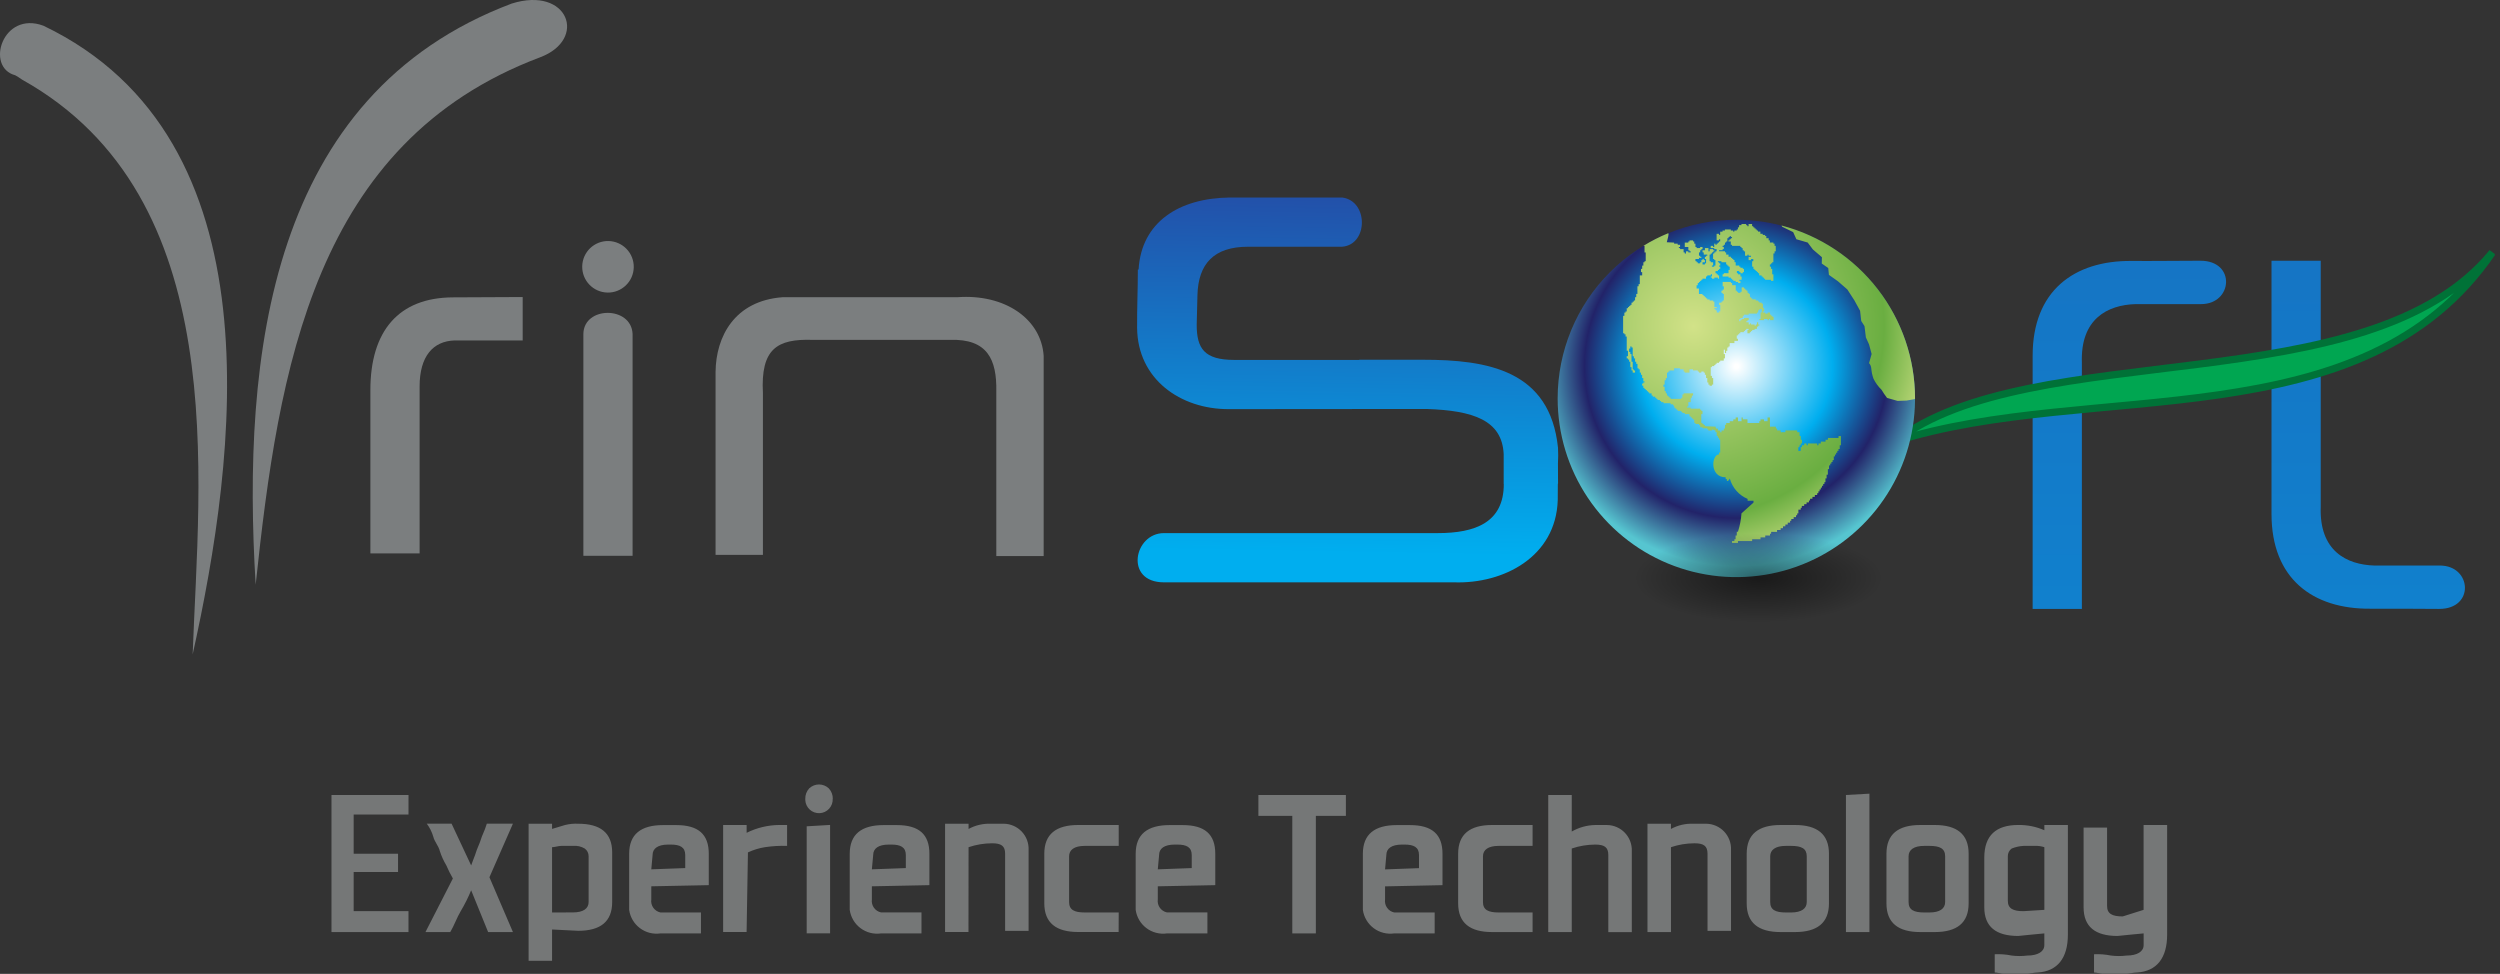 <svg width="172" height="67" viewBox="0 0 172 67" fill="none" xmlns="http://www.w3.org/2000/svg">
<rect x="0" y="0" width="172" height="67" fill="#333333" stroke="none"/>
<g clip-path="url(#clip0_613_17)">
<path fill-rule="evenodd" clip-rule="evenodd" d="M28.104 56.042H24.332V58.737H27.386V59.993H24.332V62.688H28.104V64.126H22.806V54.695H28.106L28.104 56.042ZM29.272 64.126L31.158 60.439C30.99 60.15 30.84 59.85 30.709 59.542C30.522 59.23 30.372 58.898 30.26 58.553C30.174 58.194 29.9 57.925 29.81 57.565C29.716 57.241 29.564 56.937 29.361 56.667H31.068L32.415 59.542C32.501 59.272 32.595 59.092 32.685 58.822C32.76 58.578 32.85 58.338 32.954 58.104C33.04 57.925 33.133 57.565 33.224 57.385C33.328 57.152 33.419 56.912 33.494 56.667H35.29L33.673 60.354C33.942 60.982 34.212 61.611 34.481 62.24C34.751 62.869 35.021 63.497 35.29 64.126H33.583L32.415 61.251C32.212 61.748 31.972 62.228 31.697 62.688C31.427 63.138 31.248 63.677 30.978 64.126H29.272ZM37.982 57.029C38.251 56.94 38.611 56.85 38.88 56.76C39.175 56.686 39.479 56.657 39.782 56.673C41.309 56.673 42.118 57.301 42.118 58.649V62.062C42.118 63.409 41.309 64.039 39.782 64.039L37.982 63.949V66.104H36.368V56.673H37.982V57.029ZM39.419 62.774C40.138 62.774 40.497 62.505 40.497 62.056V58.916C40.499 58.811 40.476 58.707 40.429 58.613C40.383 58.519 40.313 58.438 40.227 58.377C39.984 58.233 39.701 58.17 39.419 58.197H38.611C38.431 58.197 38.161 58.287 37.982 58.287V62.778L39.419 62.774ZM44.809 60.978V61.875C44.779 62.078 44.828 62.284 44.946 62.452C45.064 62.62 45.241 62.736 45.441 62.778H48.226V64.218H45.441C45.194 64.254 44.941 64.24 44.698 64.179C44.456 64.117 44.228 64.007 44.028 63.857C43.827 63.707 43.659 63.519 43.531 63.303C43.404 63.087 43.321 62.849 43.286 62.601V58.743C43.286 57.395 44.094 56.766 45.621 56.766H46.519C48.046 56.766 48.764 57.395 48.764 58.743V60.898L44.809 60.978ZM44.809 59.81L47.144 59.724V58.826C47.144 58.287 46.785 58.107 46.155 58.107H45.976C45.258 58.107 44.898 58.377 44.898 58.826L44.809 59.81ZM51.366 64.122H49.751V56.759H51.368V57.297C52.066 56.95 52.834 56.766 53.614 56.759H54.152V58.196C53.642 58.181 53.131 58.211 52.625 58.286C52.221 58.351 51.828 58.472 51.458 58.645L51.366 64.122ZM57.11 56.756V64.215H55.5V56.85L57.11 56.756ZM57.29 54.96C57.302 55.21 57.213 55.454 57.044 55.639C56.876 55.824 56.64 55.934 56.39 55.946C56.14 55.957 55.895 55.869 55.711 55.7C55.526 55.531 55.415 55.296 55.404 55.046V54.96C55.397 54.694 55.493 54.436 55.673 54.24C55.855 54.068 56.096 53.971 56.347 53.971C56.598 53.971 56.839 54.068 57.021 54.24C57.204 54.436 57.303 54.696 57.296 54.964L57.29 54.96ZM59.985 60.978V61.875C59.957 62.077 60.006 62.282 60.123 62.448C60.239 62.615 60.415 62.731 60.614 62.774H63.398V64.218H60.617C60.369 64.254 60.117 64.24 59.874 64.179C59.631 64.117 59.403 64.007 59.203 63.857C59.003 63.707 58.834 63.519 58.707 63.303C58.58 63.087 58.496 62.849 58.461 62.601V58.743C58.461 57.395 59.27 56.766 60.797 56.766H61.697C63.224 56.766 63.943 57.395 63.943 58.743V60.898L59.985 60.978ZM59.985 59.81L62.321 59.724V58.826C62.321 58.287 61.961 58.107 61.332 58.107H61.153C60.434 58.107 60.075 58.377 60.075 58.826L59.985 59.81ZM66.631 64.122H65.021V56.673H66.637V57.032C67.104 56.778 67.631 56.653 68.162 56.673H69.06C69.291 56.675 69.52 56.724 69.731 56.817C69.943 56.909 70.134 57.043 70.293 57.21C70.453 57.378 70.577 57.575 70.658 57.792C70.739 58.008 70.777 58.238 70.767 58.469V64.042H69.153V58.737C69.153 58.197 68.883 58.018 68.254 58.018C67.704 58.02 67.158 58.111 66.637 58.287L66.631 64.122ZM76.961 64.122H74.183C72.656 64.122 71.848 63.492 71.848 62.145V58.737C71.848 57.389 72.656 56.76 74.183 56.76H76.967V58.197H74.632C73.913 58.197 73.554 58.467 73.554 58.916V62.06C73.554 62.598 73.913 62.778 74.632 62.778H76.967L76.961 64.122ZM79.656 60.978V61.875C79.628 62.077 79.677 62.282 79.793 62.448C79.91 62.615 80.085 62.731 80.284 62.774H83.069V64.218H80.29C80.043 64.254 79.79 64.24 79.548 64.178C79.305 64.116 79.077 64.007 78.877 63.857C78.677 63.707 78.508 63.518 78.381 63.303C78.253 63.087 78.17 62.849 78.135 62.601V58.743C78.135 57.395 78.943 56.766 80.47 56.766H81.365C82.892 56.766 83.611 57.395 83.611 58.743V60.898L79.656 60.978ZM79.656 59.81L81.991 59.724V58.826C81.991 58.287 81.632 58.107 81.004 58.107H80.824C80.105 58.107 79.746 58.377 79.746 58.826L79.656 59.81ZM92.597 54.694V56.131H90.531V64.218H88.91V56.131H86.578V54.694H92.597ZM95.292 60.982V61.88C95.264 62.081 95.313 62.286 95.43 62.453C95.546 62.619 95.722 62.736 95.92 62.778H98.705V64.218H95.92C95.673 64.254 95.42 64.24 95.178 64.178C94.935 64.116 94.707 64.007 94.507 63.857C94.307 63.707 94.138 63.518 94.011 63.303C93.883 63.087 93.8 62.849 93.765 62.601V58.743C93.765 57.395 94.573 56.766 96.1 56.766H96.999C98.525 56.766 99.244 57.395 99.244 58.743V60.898L95.292 60.982ZM95.292 59.814L97.627 59.729V58.826C97.627 58.287 97.268 58.107 96.64 58.107H96.46C95.74 58.107 95.381 58.377 95.381 58.826L95.292 59.814ZM105.442 64.126H102.658C101.131 64.126 100.321 63.497 100.321 62.15V58.737C100.321 57.389 101.131 56.76 102.658 56.76H105.442V58.197H103.106C102.388 58.197 102.028 58.467 102.028 58.916V62.06C102.028 62.598 102.388 62.778 103.106 62.778H105.442V64.126ZM108.136 64.126H106.519V54.695H108.136V57.21C108.629 56.926 109.185 56.772 109.753 56.761H110.562C110.793 56.764 111.021 56.813 111.233 56.905C111.445 56.997 111.636 57.131 111.795 57.299C111.954 57.466 112.078 57.664 112.159 57.88C112.24 58.096 112.277 58.327 112.268 58.557V64.13H110.652V58.826C110.652 58.287 110.382 58.107 109.753 58.107C109.203 58.109 108.657 58.2 108.136 58.377V64.126ZM114.963 64.126H113.346V56.673H114.962V57.032C115.429 56.777 115.957 56.653 116.489 56.673H117.387C117.618 56.675 117.847 56.724 118.058 56.817C118.27 56.909 118.461 57.043 118.62 57.21C118.779 57.378 118.903 57.575 118.985 57.792C119.066 58.008 119.103 58.238 119.094 58.469V64.042H117.478V58.737C117.478 58.197 117.208 58.018 116.579 58.018C116.029 58.02 115.483 58.111 114.962 58.287L114.963 64.126ZM123.227 62.778C123.945 62.778 124.304 62.509 124.304 62.06V58.916C124.304 58.377 123.945 58.197 123.227 58.197H122.868C122.149 58.197 121.79 58.467 121.79 58.916V62.06C121.79 62.598 122.149 62.778 122.868 62.778H123.227ZM123.496 56.76C125.022 56.76 125.832 57.389 125.832 58.737V62.15C125.832 63.497 125.022 64.126 123.496 64.126H122.509C120.981 64.126 120.172 63.497 120.172 62.15V58.737C120.172 57.389 120.981 56.76 122.509 56.76H123.496ZM128.616 54.605V64.126H127V54.695L128.616 54.605ZM132.747 62.778C133.466 62.778 133.826 62.509 133.826 62.06V58.916C133.826 58.377 133.466 58.197 132.747 58.197H132.388C131.67 58.197 131.31 58.467 131.31 58.916V62.06C131.31 62.598 131.67 62.778 132.388 62.778H132.747ZM133.107 56.76C134.635 56.76 135.442 57.389 135.442 58.737V62.15C135.442 63.497 134.635 64.126 133.107 64.126H132.122C130.595 64.126 129.788 63.497 129.788 62.15V58.737C129.788 57.389 130.595 56.76 132.122 56.76H133.107ZM138.856 56.76C139.474 56.749 140.086 56.872 140.652 57.12V56.759H142.27V64.303C142.27 65.921 141.55 66.818 140.203 66.908C139.934 66.908 139.664 66.994 139.395 66.994H137.867C137.686 66.994 137.417 66.908 137.237 66.908V65.652C137.628 65.634 138.021 65.664 138.405 65.742C138.763 65.787 139.125 65.787 139.483 65.742C140.202 65.742 140.65 65.473 140.65 65.024V64.218L139.753 64.303L138.855 64.394C137.328 64.394 136.519 63.764 136.519 62.422V59.006C136.519 57.479 137.328 56.759 138.855 56.759L138.856 56.76ZM140.652 62.598V58.287C140.449 58.219 140.236 58.189 140.023 58.197H139.216C138.938 58.214 138.665 58.275 138.407 58.377C138.321 58.438 138.252 58.519 138.205 58.613C138.158 58.707 138.135 58.811 138.138 58.916V61.97C138.138 62.509 138.497 62.688 139.216 62.688L140.652 62.598ZM147.479 62.598V56.759H149.099V64.303C149.099 65.921 148.38 66.818 147.033 66.908C146.764 66.908 146.495 66.994 146.225 66.994H144.698C144.518 66.994 144.248 66.908 144.069 66.908V65.652C144.46 65.634 144.852 65.664 145.236 65.742C145.594 65.787 145.957 65.787 146.315 65.742C147.033 65.742 147.482 65.473 147.482 65.024V64.218L146.585 64.303L145.685 64.394C144.158 64.394 143.351 63.764 143.351 62.422V56.94H144.967V62.332C144.967 62.871 145.326 63.05 146.045 63.05L147.479 62.598Z" fill="#757777"/>
<path fill-rule="evenodd" clip-rule="evenodd" d="M35.96 23.422H31.284C29.78 23.466 28.872 24.527 28.869 26.577V38.072H25.482V26.863C25.476 22.737 27.453 20.485 31.133 20.459C32.676 20.447 34.462 20.439 35.96 20.436V23.422Z" fill="#7B7E7F"/>
<path fill-rule="evenodd" clip-rule="evenodd" d="M43.522 22.978V38.239H40.136V22.978C40.159 21.049 43.439 21.034 43.522 22.978Z" fill="#7B7E7F"/>
<path d="M43.602 18.394C43.623 17.415 42.847 16.605 41.868 16.583C40.889 16.562 40.078 17.338 40.057 18.317C40.035 19.297 40.812 20.107 41.791 20.129C42.77 20.15 43.581 19.373 43.602 18.394Z" fill="#7B7E7F"/>
<path fill-rule="evenodd" clip-rule="evenodd" d="M17.59 40.228C19.162 25.371 21.615 9.785 37.157 3.944C40.454 2.702 39.097 -0.977 35.205 0.245C18.54 6.526 16.633 24.471 17.59 40.228Z" fill="#7B7E7F"/>
<path fill-rule="evenodd" clip-rule="evenodd" d="M13.255 45.025C13.69 32.882 16.012 13.574 1.517 5.478C1.367 5.37 1.211 5.27 1.049 5.179C-1.029 4.63 0.171 0.722 2.986 1.769C19.242 9.551 16.263 31.448 13.255 45.025Z" fill="#7B7E7F"/>
<path fill-rule="evenodd" clip-rule="evenodd" d="M139.846 24.465V41.893H143.233V24.961C143.123 21.927 145.014 20.977 146.928 20.923H151.433C153.622 20.923 153.848 17.934 151.383 17.938C150.089 17.938 148.112 17.965 146.651 17.953C142.68 17.919 139.846 20.022 139.846 24.465Z" fill="url(#paint0_linear_613_17)"/>
<path fill-rule="evenodd" clip-rule="evenodd" d="M167.867 38.909H163.362C161.448 38.854 159.557 37.904 159.666 34.87V17.938H156.28V35.368C156.28 39.809 159.109 41.912 163.086 41.879C164.543 41.867 166.522 41.891 167.817 41.893C170.283 41.893 170.055 38.909 167.867 38.909Z" fill="url(#paint1_linear_613_17)"/>
<path fill-rule="evenodd" clip-rule="evenodd" d="M103.453 33.306V31.243C103.344 28.928 101.396 28.242 98.128 28.137L84.528 28.149C81.216 28.154 78.262 26.091 78.233 22.552C78.222 21.205 78.286 19.88 78.284 18.544H78.335C78.524 15.286 81.107 13.629 84.603 13.589H92.34C94.15 13.812 94.15 16.827 92.34 16.975H85.863C83.527 16.975 82.439 18.134 82.384 20.311L82.333 22.346C82.333 23.975 82.857 24.759 84.905 24.762H93.521V24.75H97.879C102.356 24.75 106.641 25.471 107.191 30.809C107.21 31.169 107.208 31.53 107.187 31.89C107.191 32.2 107.193 32.521 107.194 33.278H107.179L107.173 34.413C107.048 38.317 103.44 40.173 100.056 40.065H80.079C77.342 40.065 78.012 36.678 80.079 36.678H98.917C101.516 36.678 103.461 35.938 103.461 33.306H103.453Z" fill="url(#paint2_linear_613_17)"/>
<path fill-rule="evenodd" clip-rule="evenodd" d="M130.386 30.369C143.81 26.095 162.589 30.441 171.476 17.365C162.916 27.852 139.789 23.058 130.386 30.369Z" fill="#00A651" stroke="#007237" stroke-width="0.5" stroke-linejoin="bevel"/>
<path fill-rule="evenodd" clip-rule="evenodd" d="M71.804 24.483V38.256H68.546V26.928C68.586 24.728 67.934 23.301 65.367 23.383H55.911C53.466 23.301 52.325 23.994 52.489 27.05V38.175H49.231V25.583C49.258 23.138 50.548 20.696 53.836 20.449H65.855C69.165 20.204 71.641 21.968 71.804 24.483Z" fill="#7B7E7F"/>
<path fill-rule="evenodd" clip-rule="evenodd" d="M119.46 15.12C121.891 15.12 124.268 15.841 126.29 17.191C128.311 18.542 129.887 20.462 130.818 22.708C131.748 24.955 131.992 27.426 131.518 29.811C131.043 32.196 129.872 34.386 128.153 36.106C126.434 37.825 124.243 38.996 121.859 39.47C119.474 39.944 117.002 39.701 114.756 38.77C112.51 37.84 110.59 36.264 109.239 34.242C107.888 32.221 107.167 29.844 107.167 27.412C107.167 24.152 108.463 21.026 110.768 18.72C113.073 16.415 116.2 15.12 119.46 15.12V15.12Z" fill="url(#paint3_radial_613_17)"/>
<path fill-rule="evenodd" clip-rule="evenodd" d="M122.61 15.598L123.369 15.97L123.591 16.46L124.368 16.687L124.726 17.163L125.347 17.695L125.337 18.131L125.783 18.441L125.829 18.911L126.451 19.353L127.095 19.914L127.577 20.659L127.974 21.383L128.052 22.084L128.277 22.437L128.372 23.215L128.59 23.695L128.768 24.357L128.59 24.983C128.783 25.185 128.731 25.447 128.791 25.691C128.819 25.814 128.853 25.936 128.895 26.055C129.033 26.339 129.221 26.596 129.448 26.816C129.562 27.011 129.689 27.198 129.829 27.376L130.554 27.582L131.166 27.56L131.716 27.463L131.753 27.433V27.412C131.753 24.696 130.854 22.056 129.196 19.904C127.538 17.753 125.214 16.211 122.587 15.519H122.574L122.61 15.599V15.598ZM118.081 29.488H118.192V29.615H118.354V29.742H118.436V29.615H118.599V29.485H118.68V29.228H118.762V29.101H119.005V28.98H119.25V28.853H119.412V28.722H119.575V28.98H119.82V28.722H119.9V28.85H120.226V29.103H121.04V28.98H121.121V28.853H121.366V28.98H121.609V28.722H121.773V29.357H122.179V29.484H122.265V29.61H122.509V29.737H122.834V29.61H123.649V29.737H123.811V29.995H123.892V30.252H123.974V30.509H123.891V30.636H123.806V30.763H123.725V31.02H123.887V30.763H123.969V30.636H124.131V30.509H124.294V30.636H124.376V30.509H125.027V30.636H125.108V30.509H125.271V30.382H125.597V30.255H125.76V30.128H126.491V30.002H126.654V30.636H126.573V30.893H126.488V31.02H126.406V31.147H126.325V31.274H126.244V31.401H126.163V31.658H126.081V31.784H126V31.895H125.918V32.021H125.837V32.278H125.756V32.658H125.67V32.916H125.59V33.169H125.52V33.295H125.435V33.422H125.353V33.549H125.272V33.676H125.186V33.803H125.105V33.93H125.023V34.057H124.86V34.184H124.697V34.311H124.534V34.437H124.454V34.564H124.291V34.691H124.128V34.81H123.965V34.937H123.891V35.067H123.729V35.324H123.648V35.451H123.566V35.578H123.404V35.705H123.241V35.832H123.159V35.959H122.996V36.086H122.833V36.212H122.67V36.338H122.508V36.465H122.262V36.592H121.855V36.719H121.775V36.846H121.449V36.973H121.123V37.1H120.548V37.227H119.571V37.353H119.164V37.227H119.327V37.1H119.408V36.843H119.49V36.585H119.571C119.703 36.174 119.785 35.748 119.815 35.317L120.642 34.576V34.449H120.235V34.323C119.938 34.198 119.674 34.008 119.463 33.766C119.251 33.525 119.098 33.238 119.014 32.928L118.89 33.09H118.809V32.963H118.727V32.838C117.597 32.838 117.755 31.262 118.269 31.262V31.135H118.35V30.246H118.269V30.119H118.187V29.992H118.106V29.735H118.024V29.608H117.951V29.602L117.78 29.541V29.616H117.536V29.545H117.461V29.47H117.135V29.395H116.972V29.244H116.891V29.17H116.647V29.094H116.566V28.869H116.484V28.793H116.403V28.718H116.322V28.643H116.24V28.492H115.914V28.418H115.752V28.342H115.671V28.268H115.426V28.192H115.345V28.117H115.264V28.041H115.182V27.892H115.101V27.817H114.939V27.741H114.45V27.666H114.287V27.59H114.203V27.516H114.04V27.441H113.959V27.365H113.874V27.29H113.712V27.215H113.63V27.064H113.467V26.989H113.386V26.914H113.304V26.836H113.223V26.761H113.142V26.685H113.061V26.535H112.98V26.385H113.061V26.313H113.142V26.236H113.061V26.01H112.98V25.785H112.898V25.636H112.817V25.41H112.735V25.336H112.66V25.035H112.574V24.886H112.493V24.66H112.411V24.509H112.33V23.909H112.248V23.835H112.167V23.985H112.085V24.211H112.167V24.361H112.248V24.887H112.33V25.414H112.411V25.488H112.493V25.636H112.33V25.485H112.248V25.259H112.167V24.884H112.085V24.734H112.005V24.658H111.919V24.507H112.005V24.132H111.919V23.154H111.838V23.004H111.757V22.93H111.671V21.73H111.757V21.505H111.838V21.429H111.919V21.204H112.005V21.126H112.085V21.05H112.167V20.976H112.248V20.825H112.33V20.749H112.411V20.673H112.493V20.448H112.574V20.222H112.655V19.696H112.737V19.548H112.818V18.948H112.981V18.722H112.9V18.496H112.981V18.272H113.063V18.045H113.144V17.971H113.225V17.37H113.144V16.916H113.063C113.609 16.578 114.183 16.286 114.777 16.043C114.841 16.104 114.729 16.439 114.675 16.667L115.181 16.691V16.766H115.426V16.841H115.589V16.992H115.507V17.066H115.589V17.142H115.832V17.367H115.913V17.443H115.995V17.293H116.158V17.367H116.321V17.293H116.239V17.217H116.158V16.992H115.913V16.691H116.158V16.615H116.239V16.541H116.484V16.615H116.565V16.766H116.647V16.992H116.728V17.066H116.971V16.992H117.134V17.142H117.053V17.217H116.971V17.367H116.89V17.593H116.971V17.668H117.053V17.743H116.89V17.818H116.647V17.969H116.728V18.044H116.809V18.119H116.971V18.044H117.053V17.894H117.134V17.818H117.216V17.894H117.297V18.044H117.134V18.194H117.297V18.119H117.379V17.818H117.297V17.668H117.379V17.593H117.461V17.518H117.217V17.367H117.135V17.217H117.298V17.066H117.542V17.293H117.624V17.142H117.868V17.217H117.949V17.293H117.868V17.367H117.783V17.443H117.701V17.518H117.62V17.969H117.701V18.044H117.864V18.27H117.778V18.348H117.94V18.273H118.022V17.894H117.94V17.818H117.86V17.443H117.94V17.367H118.022V17.293H118.103V17.142H117.94V17.066H117.697V16.916H117.86V16.992H117.94V16.766H118.022V16.841H118.103V16.766H118.185V16.691H118.266V16.615H118.348V16.462H118.266V16.537H118.103V16.086H118.266V16.161H118.348V15.939H118.51V15.862H118.673V15.786H119.08V15.862H119.243V15.936H119.324V15.862H119.487V15.786H119.568V15.639H119.65V15.488H119.813V15.413H120.138V15.488H120.219V15.563H120.301V15.413H120.545V15.563H120.626V15.639H120.707V15.713H120.789V15.789H120.87V15.862H120.951V15.936H121.114V16.087H121.277V16.162H121.44V16.237H121.522V16.387H121.684V16.538H121.766V16.688H122.009V16.764H122.091V16.914H122.172V17.29H122.091V17.44H122.009V18.04H121.928V18.116H121.847V18.19H121.766V18.348H121.847V18.498H121.928V18.874H122.009V19.325H121.847V19.25H121.44V19.175H121.359V19.1H121.277V19.024H121.196V18.948H121.033V18.797H120.951V18.722H120.87V18.647H120.789V18.572H120.707V18.496H120.633V18.348H120.548V17.972H120.629V17.822H120.466V17.897H120.303V17.672H120.466V17.596H120.303V17.521H120.222V17.596H120.059V17.296H119.977V17.221H119.896V17.07H119.815V16.995H119.734V16.916H119.164V16.841H119.078V16.615H118.915V16.541H118.997V16.462H119.078V16.386H119.164V16.312H119.078V16.236H119.004V16.312H118.923V16.386H118.842V16.612H118.761V16.687H118.679V16.837H118.598V16.913H118.516V16.988H118.598V17.138H118.516V17.214H118.272V17.289H118.679V17.364H118.761V17.515H118.923V17.665H119.086V17.739H119.172V17.815H119.253V17.89H119.334V18.04H119.416V18.267H119.66V18.348H119.742V18.423H119.904V18.498H119.985V18.724H119.904V18.799H119.742V18.724H119.66V18.649H119.497V18.799H119.579V18.874H119.742V19.024H119.823V19.25H119.66V19.325H119.742V19.475H119.579V19.401H119.416V19.325H119.253V19.25H119.172V19.175H119.086V19.1H118.923V19.024H118.516V18.871H118.598V18.796H118.923V18.57H119.004V18.348H118.923V18.273H118.842V18.194H118.761V18.044H118.435V17.969H118.191V18.044H118.272V18.119H118.354V18.27H118.272V18.348H118.354V18.498H118.272V18.573H118.191V18.649H118.028V18.799H118.109V18.874H118.191V18.948H118.272V19.174H118.191V19.098H117.946V19.174H117.784V19.098H117.703V19.023H117.784V18.871H117.703V18.948H117.461V19.023H117.375V19.174H117.131V19.248H117.049V19.324H116.968V19.399H116.887V19.474H116.806V19.625H116.725V19.85H116.887V20.226H117.131V20.301H117.212V20.376H117.294V20.451H117.375V20.527H117.461V20.601H117.624V20.677H117.868V20.749H117.949V21.124H118.112V21.2H117.949V21.274H118.03V21.349H118.112V21.5H118.275V21.424H118.356V20.973H118.275V20.822H118.438V20.749H118.519V20.673H118.6V20.222H118.519V20.148H118.438V19.998H118.519V19.923H118.6V19.698H118.519V19.397H119.088V19.472H119.174V19.623H119.418V19.998H119.5V20.074H119.581V20.148H119.744V20.074H119.826V19.773H119.988V19.848H120.069V19.923H120.151V19.998H120.232V20.148H120.314V20.224H120.395V20.449H120.476V20.525H120.558V20.599H120.801V20.675H120.964V20.749H121.046V20.823H121.209V20.899H121.29V21.2H121.372V21.425H121.29V21.501H121.453V21.575H121.615V21.501H121.779V21.651H121.859V21.725H121.941V21.801H122.022V22.026H121.779V21.949H121.697V22.024H121.612V21.949H121.368V22.024H121.042V21.949H121.124V21.499H121.205V21.273H121.042V21.349H120.961V21.5H120.879V21.574H120.31V21.65H119.984V21.724H119.903V21.875H119.741V21.949H119.659V22.1H119.741V22.024H119.822V21.949H119.984V21.874H120.31V22.024H120.229V22.1H120.147V22.174H120.31V22.325H120.392V22.25H120.473V22.325H120.717V22.401H120.798V22.325H120.879V22.174H120.961V22.325H121.042V22.401H120.961V22.475H120.879V22.626H120.717V22.701H120.548V22.776H120.466V22.852H120.385V22.927H120.222V22.701H120.303V22.626H120.14V22.701H120.059V22.776H119.977V22.852H119.734V22.927H119.652V23.002H119.571V23.076H119.49V23.303H119.571V23.453H119.327V23.604H119.001V23.835H118.919V23.91H118.839V24.135H118.757V24.286H118.676V24.058H118.594V24.358H118.676V24.659H118.594V24.809H118.35V24.885H118.269V24.96H118.106V25.035H118.024V25.111H117.943V25.186H117.781V25.261H117.699V25.861H117.781V26.011H117.867V26.462H117.781V26.538H117.618V26.462H117.536V26.313H117.461V26.012H117.375V25.787H117.294V25.636H117.212V25.56H117.049V25.636H116.887V25.56H116.806V25.485H116.48V25.41H116.236V25.636H115.91V25.56H115.832V25.41H115.589V25.336H115.181V25.486H114.856V25.561H114.775V25.636H114.689V26.011H114.608V26.162H114.526V26.462H114.445V26.612H114.526V26.913H114.608V27.063H114.689V27.214H114.775V27.29H114.856V27.364H114.938V27.44H115.67V27.364H115.751V27.14H115.832V27.063H116.484V27.214H116.402V27.364H116.321V27.665H116.158V27.966H116.072V28.041H116.316V28.116H116.967V28.192H117.049V28.267H117.13V28.492H117.049V29.092H117.13V29.167H117.212V29.242H117.293V29.322L118.036 29.355L118.044 29.456L118.081 29.488Z" fill="url(#paint4_radial_613_17)"/>
<path opacity="0.5" d="M121.057 44.29C128.028 44.29 133.679 42.271 133.679 39.781C133.679 37.291 128.028 35.273 121.057 35.273C114.086 35.273 108.434 37.291 108.434 39.781C108.434 42.271 114.085 44.29 121.057 44.29Z" fill="url(#paint5_radial_613_17)"/>
</g>
<defs>
<linearGradient id="paint0_linear_613_17" x1="146.5" y1="-125.28" x2="146.5" y2="138.395" gradientUnits="userSpaceOnUse">
<stop stop-color="#2E3192"/>
<stop offset="1" stop-color="#00AEEF"/>
</linearGradient>
<linearGradient id="paint1_linear_613_17" x1="162.934" y1="-124.551" x2="162.934" y2="137.885" gradientUnits="userSpaceOnUse">
<stop stop-color="#2E3192"/>
<stop offset="1" stop-color="#00AEEF"/>
</linearGradient>
<linearGradient id="paint2_linear_613_17" x1="93.098" y1="5.376" x2="92.527" y2="38.069" gradientUnits="userSpaceOnUse">
<stop stop-color="#2E3192"/>
<stop offset="1" stop-color="#00AEEF"/>
</linearGradient>
<radialGradient id="paint3_radial_613_17" cx="0" cy="0" r="1" gradientUnits="userSpaceOnUse" gradientTransform="translate(119.46 25.2) scale(13.745)">
<stop stop-color="white"/>
<stop offset="0.01" stop-color="white"/>
<stop offset="0.48" stop-color="#00AEEF"/>
<stop offset="0.76" stop-color="#222369"/>
<stop offset="1" stop-color="#56C5D0"/>
</radialGradient>
<radialGradient id="paint4_radial_613_17" cx="0" cy="0" r="1" gradientUnits="userSpaceOnUse" gradientTransform="translate(116.498 22.432) scale(17.3)">
<stop stop-color="#D2E288"/>
<stop offset="0.76" stop-color="#6AAE41"/>
<stop offset="1" stop-color="#D2E288"/>
</radialGradient>
<radialGradient id="paint5_radial_613_17" cx="0" cy="0" r="1" gradientUnits="userSpaceOnUse" gradientTransform="translate(120.991 39.771) rotate(90) scale(4.507 12.619)">
<stop stop-color="#010101"/>
<stop offset="0.679" stop-color="#010101" stop-opacity="0"/>
</radialGradient>
<clipPath id="clip0_613_17">
<rect width="171.642" height="67" fill="white"/>
</clipPath>
</defs>
</svg>
